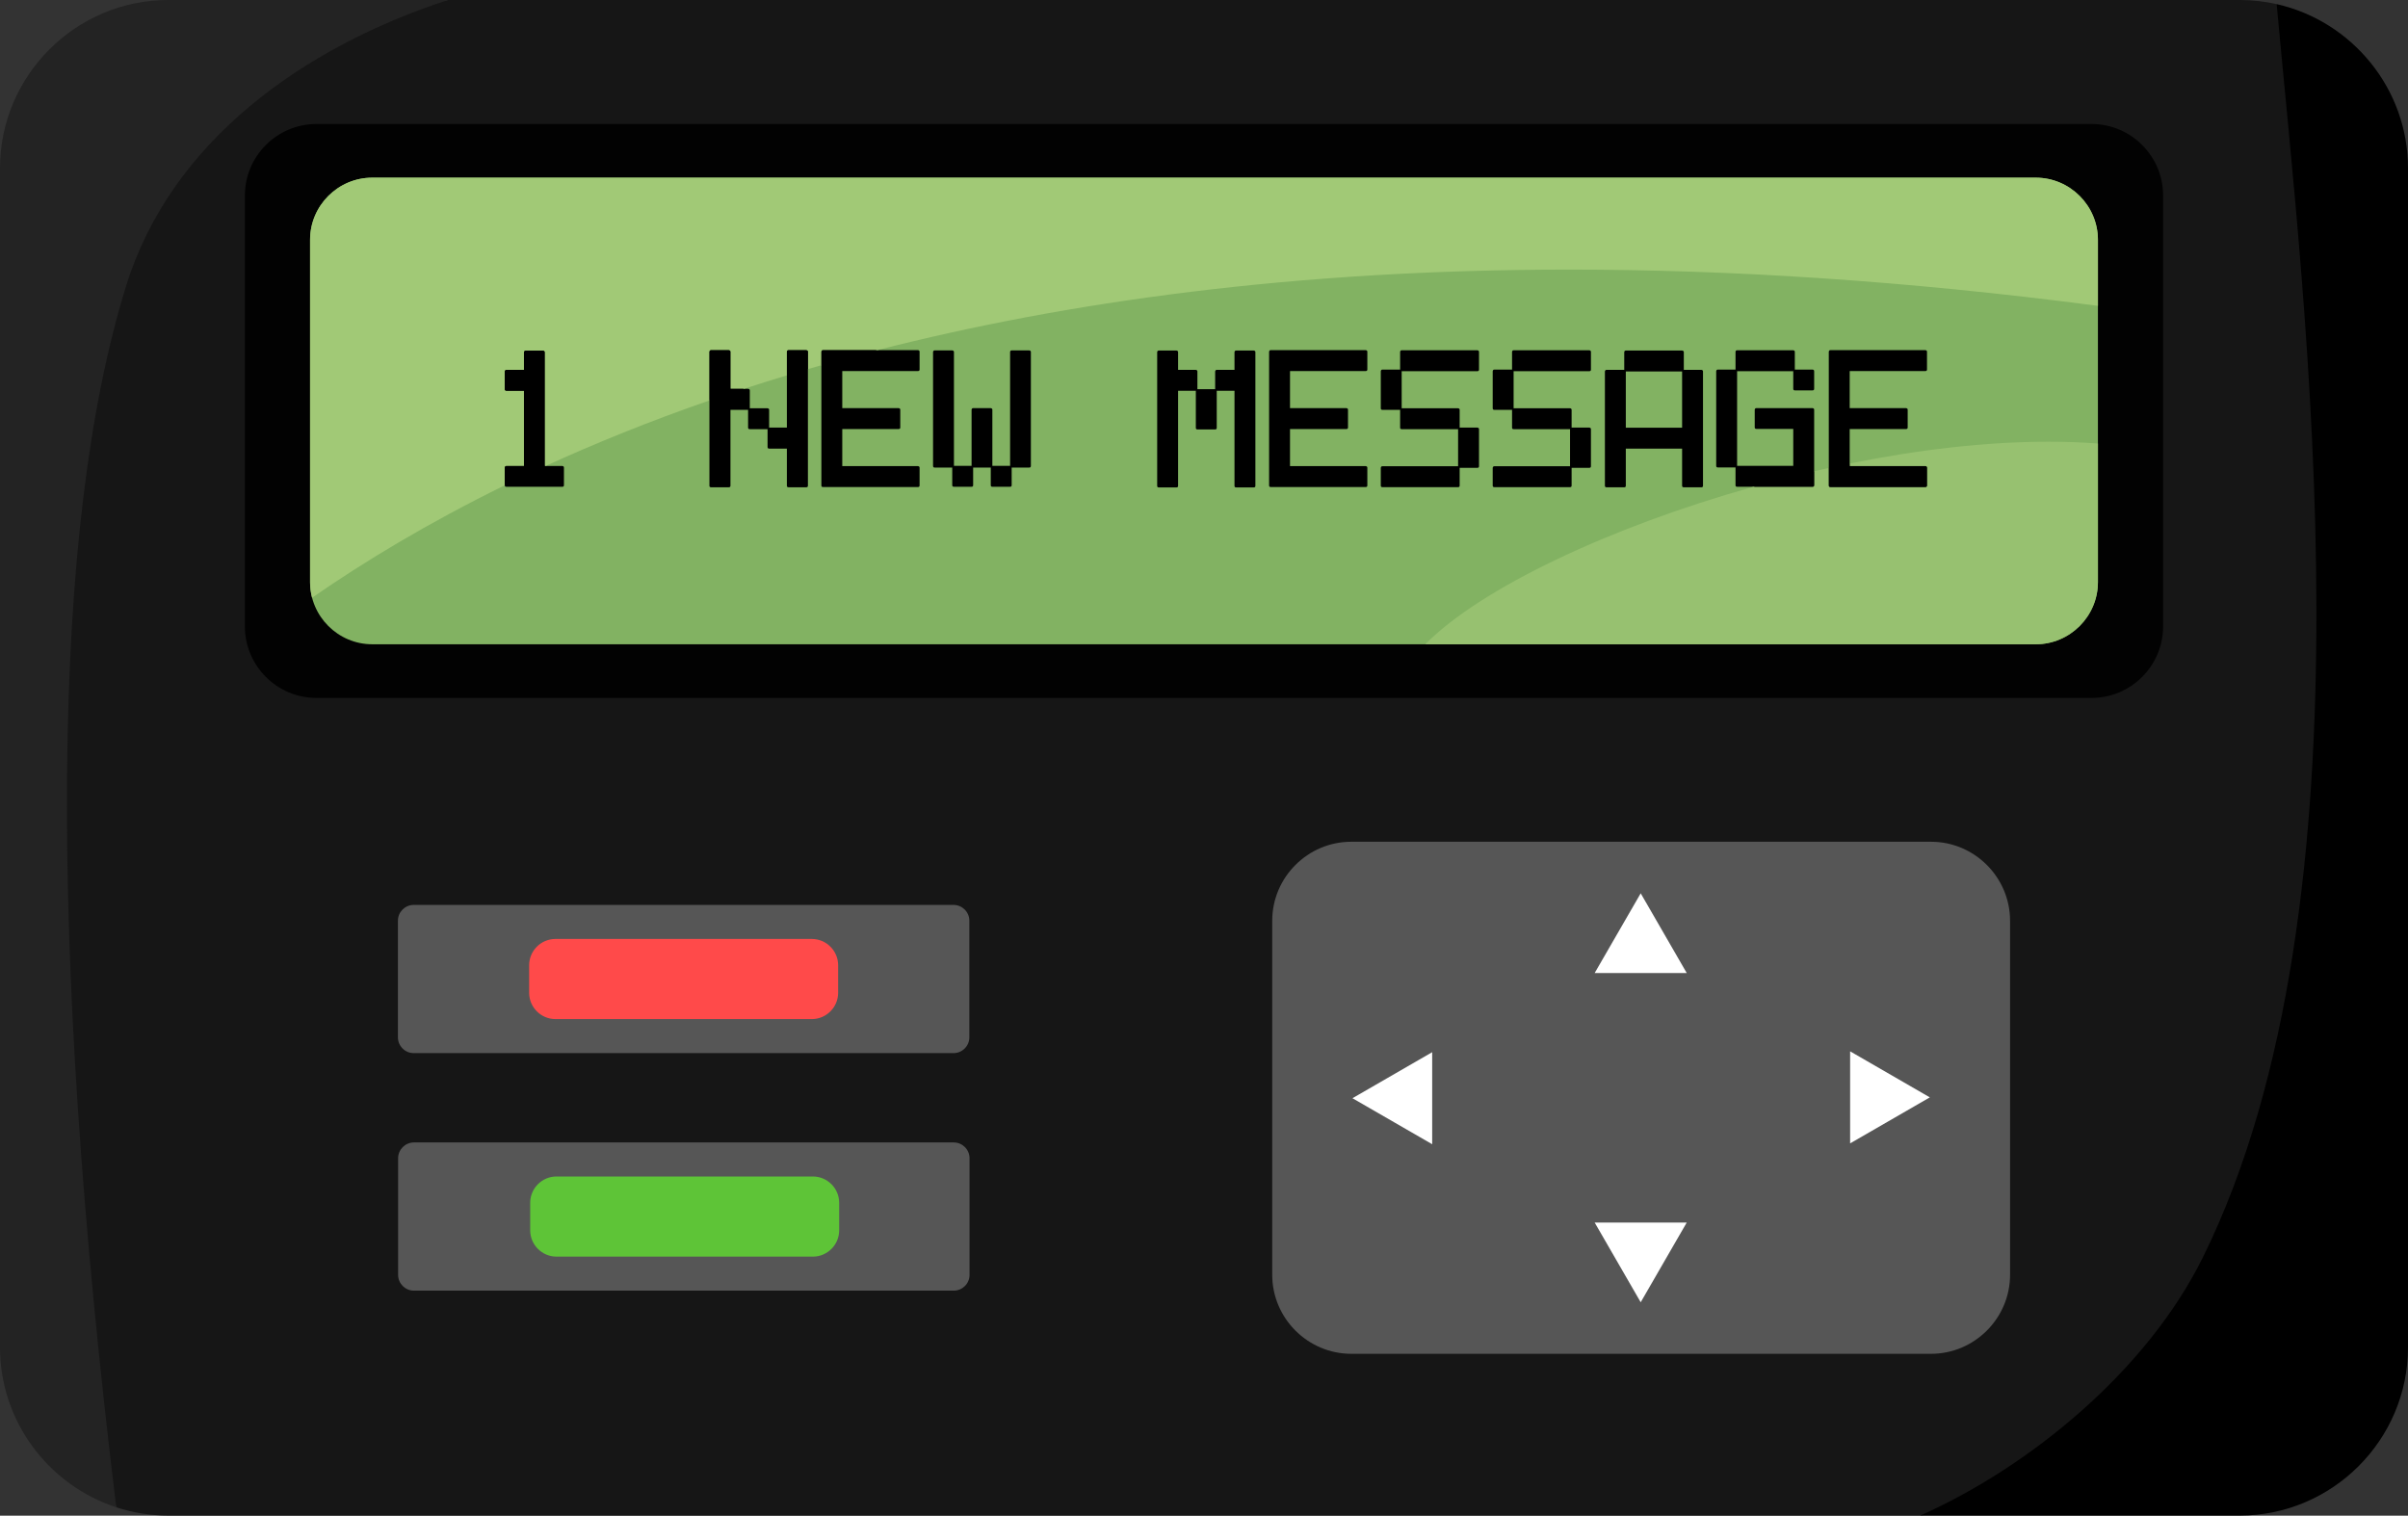 <?xml version="1.0" encoding="UTF-8"?><svg xmlns="http://www.w3.org/2000/svg" xmlns:xlink="http://www.w3.org/1999/xlink" height="314.1" preserveAspectRatio="xMidYMid meet" version="1.0" viewBox="0.0 0.0 499.0 314.1" width="499.0" zoomAndPan="magnify"><rect x="0.0" y="0.0" width="499.0" height="314.1" fill="#333333" stroke="none"/><defs><clipPath id="a"><path d="M 9 0 L 488 0 L 488 314.078 L 9 314.078 Z M 9 0"/></clipPath><clipPath id="b"><path d="M 397 0 L 499 0 L 499 314.078 L 397 314.078 Z M 397 0"/></clipPath></defs><g><g clip-path="url(#a)"><path d="M 471.781 0.852 C 469.324 0.297 466.77 0 464.148 0 L 92.84 0 C 59.461 6.316 29.793 26.832 20.473 56.848 C 4.965 106.797 5.012 231.746 24.09 312.367 C 27.48 313.477 31.098 314.078 34.848 314.078 L 397.934 314.078 C 511.633 296.656 491.594 51.84 471.781 0.852" fill="#161616"/></g><g clip-path="url(#b)"><path d="M 499 279.23 L 499 34.848 C 499 18.301 487.312 4.355 471.781 0.852 C 477.52 63.77 493.105 186.336 456.527 260.5 C 444.77 284.336 420.289 304.121 397.934 314.078 L 464.148 314.078 C 483.316 314.078 499 298.398 499 279.23"/></g><g><path d="M 26.137 59.242 C 35.457 29.227 62.887 9.766 92.84 0 L 34.848 0 C 15.684 0 0 15.684 0 34.848 L 0 279.23 C 0 294.648 10.145 307.809 24.09 312.367 C 9.699 194.215 10.629 109.195 26.137 59.242" fill="#232323"/></g><g><path d="M 433.453 144.633 L 65.547 144.633 C 57.41 144.633 50.75 137.977 50.75 129.836 L 50.75 40.5 C 50.75 32.359 57.41 25.699 65.547 25.699 L 433.453 25.699 C 441.59 25.699 448.25 32.359 448.25 40.5 L 448.25 129.836 C 448.25 137.977 441.59 144.633 433.453 144.633" fill="#020202"/></g><g><path d="M 421.863 133.516 L 77.137 133.516 C 70.051 133.516 64.254 127.719 64.254 120.633 L 64.254 49.703 C 64.254 42.617 70.051 36.82 77.137 36.82 L 421.863 36.82 C 428.949 36.82 434.746 42.617 434.746 49.703 L 434.746 120.633 C 434.746 127.719 428.949 133.516 421.863 133.516" fill="#82b262"/></g><g><path d="M 108.902 72.672 L 112.559 72.672 C 112.773 72.707 112.883 72.824 112.883 73.023 L 112.883 96.57 L 116.535 96.57 C 116.754 96.605 116.863 96.715 116.863 96.895 L 116.863 100.551 C 116.863 100.766 116.754 100.875 116.535 100.875 L 104.926 100.875 C 104.711 100.875 104.602 100.766 104.602 100.551 L 104.602 96.895 C 104.637 96.68 104.746 96.57 104.926 96.57 L 108.578 96.57 L 108.578 80.98 L 104.926 80.98 C 104.711 80.98 104.602 80.863 104.602 80.629 L 104.602 77 C 104.637 76.766 104.746 76.648 104.926 76.648 L 108.578 76.648 L 108.578 73.023 C 108.613 72.789 108.723 72.672 108.902 72.672"/></g><g><path d="M 147.34 72.562 L 151.02 72.562 C 151.254 72.598 151.371 72.707 151.371 72.887 L 151.371 80.574 L 155.023 80.574 C 155.258 80.609 155.379 80.727 155.379 80.926 L 155.379 84.605 L 159.059 84.605 C 159.273 84.645 159.383 84.75 159.383 84.934 L 159.383 88.613 L 163.062 88.613 L 163.062 72.887 C 163.102 72.672 163.207 72.562 163.391 72.562 L 167.07 72.562 C 167.305 72.598 167.422 72.707 167.422 72.887 L 167.422 100.656 C 167.422 100.875 167.305 100.98 167.07 100.98 L 163.391 100.98 C 163.172 100.98 163.062 100.875 163.062 100.656 L 163.062 92.973 L 159.383 92.973 C 159.168 92.973 159.059 92.852 159.059 92.617 L 159.059 88.938 L 155.379 88.938 C 155.141 88.938 155.023 88.828 155.023 88.613 L 155.023 84.934 L 151.371 84.934 L 151.371 100.656 C 151.371 100.875 151.254 100.98 151.02 100.98 L 147.34 100.98 C 147.121 100.98 147.012 100.875 147.012 100.656 L 147.012 72.887 C 147.051 72.672 147.156 72.562 147.34 72.562"/></g><g><path d="M 170.535 72.562 L 190.238 72.562 C 190.453 72.598 190.562 72.707 190.562 72.887 L 190.562 76.57 C 190.562 76.785 190.453 76.895 190.238 76.895 L 174.539 76.895 L 174.539 84.578 L 186.234 84.578 C 186.449 84.617 186.559 84.727 186.559 84.906 L 186.559 88.586 C 186.559 88.801 186.449 88.91 186.234 88.91 L 174.539 88.91 L 174.539 96.598 L 190.238 96.598 C 190.453 96.633 190.562 96.742 190.562 96.922 L 190.562 100.605 C 190.562 100.82 190.453 100.93 190.238 100.93 L 170.535 100.93 C 170.316 100.93 170.211 100.82 170.211 100.605 L 170.211 72.887 C 170.246 72.672 170.352 72.562 170.535 72.562"/></g><g><path d="M 193.676 72.617 L 197.328 72.617 C 197.562 72.652 197.684 72.762 197.684 72.941 L 197.684 96.543 L 201.336 96.543 L 201.336 84.906 C 201.371 84.688 201.48 84.578 201.66 84.578 L 205.312 84.578 C 205.531 84.617 205.641 84.727 205.641 84.906 L 205.641 96.543 L 209.32 96.543 L 209.32 72.941 C 209.34 72.727 209.445 72.617 209.645 72.617 L 213.301 72.617 C 213.516 72.652 213.625 72.762 213.625 72.941 L 213.625 96.543 C 213.625 96.777 213.516 96.895 213.301 96.895 L 209.645 96.895 L 209.645 100.551 C 209.645 100.766 209.535 100.875 209.32 100.875 L 205.641 100.875 C 205.422 100.875 205.312 100.766 205.312 100.551 L 205.312 96.895 L 201.66 96.895 L 201.66 100.551 C 201.66 100.766 201.551 100.875 201.336 100.875 L 197.684 100.875 C 197.445 100.875 197.328 100.766 197.328 100.551 L 197.328 96.895 L 193.676 96.895 C 193.461 96.895 193.352 96.777 193.352 96.543 L 193.352 72.941 C 193.387 72.727 193.496 72.617 193.676 72.617"/></g><g><path d="M 240.121 72.645 L 243.805 72.645 C 244.02 72.68 244.129 72.789 244.129 72.969 L 244.129 76.648 L 247.809 76.648 C 248.023 76.688 248.133 76.793 248.133 76.973 L 248.133 80.656 L 251.812 80.656 L 251.812 76.973 C 251.852 76.758 251.957 76.648 252.141 76.648 L 255.82 76.648 L 255.82 72.969 C 255.855 72.754 255.965 72.645 256.145 72.645 L 259.824 72.645 C 260.043 72.68 260.148 72.789 260.148 72.969 L 260.148 100.684 C 260.148 100.902 260.043 101.008 259.824 101.008 L 256.145 101.008 C 255.93 101.008 255.82 100.902 255.82 100.684 L 255.82 80.98 L 252.141 80.98 L 252.141 88.668 C 252.141 88.883 252.031 88.992 251.812 88.992 L 248.133 88.992 C 247.918 88.992 247.809 88.883 247.809 88.668 L 247.809 80.98 L 244.129 80.98 L 244.129 100.684 C 244.129 100.902 244.02 101.008 243.805 101.008 L 240.121 101.008 C 239.906 101.008 239.797 100.902 239.797 100.684 L 239.797 72.969 C 239.832 72.754 239.941 72.645 240.121 72.645"/></g><g><path d="M 263.316 72.562 L 283.02 72.562 C 283.238 72.598 283.348 72.707 283.348 72.887 L 283.348 76.57 C 283.348 76.785 283.238 76.895 283.02 76.895 L 267.324 76.895 L 267.324 84.578 L 279.016 84.578 C 279.23 84.617 279.34 84.727 279.34 84.906 L 279.34 88.586 C 279.34 88.801 279.23 88.91 279.016 88.91 L 267.324 88.91 L 267.324 96.598 L 283.02 96.598 C 283.238 96.633 283.348 96.742 283.348 96.922 L 283.348 100.605 C 283.348 100.82 283.238 100.93 283.02 100.93 L 263.316 100.93 C 263.102 100.93 262.992 100.82 262.992 100.605 L 262.992 72.887 C 263.027 72.672 263.137 72.562 263.316 72.562"/></g><g><path d="M 290.465 72.59 L 306.164 72.59 C 306.379 72.625 306.488 72.734 306.488 72.914 L 306.488 76.594 C 306.488 76.812 306.379 76.922 306.164 76.922 L 290.465 76.922 L 290.465 84.605 L 302.156 84.605 C 302.375 84.645 302.48 84.75 302.48 84.934 L 302.48 88.613 L 306.164 88.613 C 306.379 88.648 306.488 88.758 306.488 88.938 L 306.488 96.625 C 306.488 96.84 306.379 96.949 306.164 96.949 L 302.48 96.949 L 302.48 100.629 C 302.48 100.848 302.375 100.953 302.156 100.953 L 286.461 100.953 C 286.242 100.953 286.137 100.848 286.137 100.629 L 286.137 96.949 C 286.172 96.734 286.277 96.625 286.461 96.625 L 302.156 96.625 L 302.156 88.938 L 290.465 88.938 C 290.25 88.938 290.141 88.828 290.141 88.613 L 290.141 84.934 L 286.461 84.934 C 286.242 84.934 286.137 84.824 286.137 84.605 L 286.137 76.922 C 286.172 76.703 286.277 76.594 286.461 76.594 L 290.141 76.594 L 290.141 72.914 C 290.176 72.699 290.285 72.59 290.465 72.59"/></g><g><path d="M 313.66 72.59 L 329.359 72.59 C 329.574 72.625 329.684 72.734 329.684 72.914 L 329.684 76.594 C 329.684 76.812 329.574 76.922 329.359 76.922 L 313.66 76.922 L 313.66 84.605 L 325.355 84.605 C 325.57 84.645 325.68 84.75 325.68 84.934 L 325.68 88.613 L 329.359 88.613 C 329.574 88.648 329.684 88.758 329.684 88.938 L 329.684 96.625 C 329.684 96.84 329.574 96.949 329.359 96.949 L 325.68 96.949 L 325.68 100.629 C 325.68 100.848 325.57 100.953 325.355 100.953 L 309.656 100.953 C 309.438 100.953 309.328 100.848 309.328 100.629 L 309.328 96.949 C 309.367 96.734 309.477 96.625 309.656 96.625 L 325.355 96.625 L 325.355 88.938 L 313.66 88.938 C 313.445 88.938 313.336 88.828 313.336 88.613 L 313.336 84.934 L 309.656 84.934 C 309.438 84.934 309.328 84.824 309.328 84.605 L 309.328 76.922 C 309.367 76.703 309.477 76.594 309.656 76.594 L 313.336 76.594 L 313.336 72.914 C 313.371 72.699 313.48 72.59 313.66 72.59"/></g><g><path d="M 336.91 76.973 L 336.91 88.641 L 348.574 88.641 L 348.574 76.973 Z M 336.91 72.645 L 348.574 72.645 C 348.812 72.68 348.93 72.789 348.93 72.969 L 348.93 76.648 L 352.582 76.648 C 352.801 76.688 352.906 76.793 352.906 76.973 L 352.906 100.656 C 352.906 100.875 352.801 100.984 352.582 100.984 L 348.93 100.984 C 348.691 100.984 348.574 100.875 348.574 100.656 L 348.574 92.973 L 336.91 92.973 L 336.91 100.656 C 336.91 100.875 336.805 100.984 336.586 100.984 L 332.906 100.984 C 332.688 100.984 332.578 100.875 332.578 100.656 L 332.578 76.973 C 332.617 76.758 332.727 76.648 332.906 76.648 L 336.586 76.648 L 336.586 72.969 C 336.621 72.754 336.73 72.645 336.91 72.645"/></g><g><path d="M 359.973 72.59 L 371.609 72.59 C 371.824 72.625 371.934 72.734 371.934 72.914 L 371.934 76.594 L 375.617 76.594 C 375.832 76.613 375.941 76.723 375.941 76.922 L 375.941 80.574 C 375.941 80.789 375.832 80.898 375.617 80.898 L 371.934 80.898 C 371.719 80.898 371.609 80.789 371.609 80.574 L 371.609 76.922 L 359.973 76.922 L 359.973 96.543 L 371.609 96.543 L 371.609 88.883 L 363.949 88.883 C 363.734 88.883 363.625 88.773 363.625 88.559 L 363.625 84.906 C 363.66 84.688 363.77 84.578 363.949 84.578 L 375.617 84.578 C 375.832 84.617 375.941 84.727 375.941 84.906 L 375.941 100.551 C 375.941 100.766 375.832 100.875 375.617 100.875 L 359.973 100.875 C 359.754 100.875 359.645 100.766 359.645 100.551 L 359.645 96.867 L 355.965 96.867 C 355.75 96.867 355.641 96.762 355.641 96.543 L 355.641 76.922 C 355.676 76.703 355.785 76.594 355.965 76.594 L 359.645 76.594 L 359.645 72.914 C 359.664 72.699 359.773 72.59 359.973 72.59"/></g><g><path d="M 379.297 72.562 L 399 72.562 C 399.219 72.598 399.324 72.707 399.324 72.887 L 399.324 76.57 C 399.324 76.785 399.219 76.895 399 76.895 L 383.305 76.895 L 383.305 84.578 L 394.996 84.578 C 395.211 84.617 395.32 84.727 395.32 84.906 L 395.32 88.586 C 395.32 88.801 395.211 88.91 394.996 88.91 L 383.305 88.91 L 383.305 96.598 L 399 96.598 C 399.219 96.633 399.324 96.742 399.324 96.922 L 399.324 100.605 C 399.324 100.82 399.219 100.93 399 100.93 L 379.297 100.93 C 379.078 100.93 378.973 100.82 378.973 100.605 L 378.973 72.887 C 379.008 72.672 379.117 72.562 379.297 72.562"/></g><g><path d="M 64.668 123.871 C 64.406 122.859 64.262 121.805 64.254 120.715 C 64.254 120.715 64.254 120.711 64.254 120.711 C 64.254 120.703 64.254 120.695 64.254 120.691 C 64.254 120.688 64.254 120.684 64.254 120.684 C 64.254 120.676 64.254 120.672 64.254 120.664 C 64.254 120.664 64.254 120.66 64.254 120.656 C 64.254 120.648 64.254 120.641 64.254 120.633 L 64.254 49.703 C 64.254 42.617 70.051 36.82 77.137 36.82 L 421.863 36.82 C 428.949 36.82 434.746 42.617 434.746 49.703 L 434.746 63.383 C 394.844 58.148 358.41 55.871 325.215 55.871 C 268.266 55.871 220.84 62.578 181.797 72.562 L 170.535 72.562 C 170.352 72.562 170.246 72.672 170.211 72.887 L 170.211 75.688 C 169.273 75.953 168.344 76.223 167.422 76.488 L 167.422 72.887 C 167.422 72.707 167.305 72.598 167.07 72.562 L 163.391 72.562 C 163.207 72.562 163.102 72.672 163.062 72.887 L 163.062 77.785 C 160.047 78.695 157.094 79.625 154.188 80.574 L 151.371 80.574 L 151.371 72.887 C 151.371 72.707 151.254 72.598 151.02 72.562 L 147.34 72.562 C 147.156 72.562 147.051 72.672 147.012 72.887 L 147.012 82.988 C 134.641 87.277 123.34 91.859 113.051 96.57 L 112.883 96.57 L 112.883 73.023 C 112.883 72.824 112.773 72.707 112.559 72.672 L 108.902 72.672 C 108.723 72.672 108.613 72.789 108.578 73.023 L 108.578 76.648 L 104.926 76.648 C 104.746 76.648 104.637 76.766 104.602 77 L 104.602 80.629 C 104.602 80.863 104.711 80.98 104.926 80.98 L 108.578 80.98 L 108.578 96.57 L 104.926 96.57 C 104.746 96.57 104.637 96.68 104.602 96.895 L 104.602 100.551 C 104.602 100.559 104.602 100.566 104.602 100.574 C 88.699 108.375 75.469 116.387 64.668 123.871" fill="#a1c976"/></g><g><path d="M 104.602 100.574 C 104.602 100.566 104.602 100.559 104.602 100.551 L 104.602 96.895 C 104.637 96.68 104.746 96.57 104.926 96.57 L 108.578 96.57 L 108.578 80.98 L 104.926 80.98 C 104.711 80.98 104.602 80.863 104.602 80.629 L 104.602 77 C 104.637 76.766 104.746 76.648 104.926 76.648 L 108.578 76.648 L 108.578 73.023 C 108.613 72.789 108.723 72.672 108.902 72.672 L 112.559 72.672 C 112.773 72.707 112.883 72.824 112.883 73.023 L 112.883 96.57 L 113.051 96.57 C 110.152 97.898 107.34 99.23 104.602 100.574"/></g><g><path d="M 147.012 82.988 L 147.012 72.887 C 147.051 72.672 147.156 72.562 147.34 72.562 L 151.02 72.562 C 151.254 72.598 151.371 72.707 151.371 72.887 L 151.371 80.574 L 154.188 80.574 C 151.762 81.367 149.359 82.176 147.012 82.988 M 163.062 77.785 L 163.062 72.887 C 163.102 72.672 163.207 72.562 163.391 72.562 L 167.07 72.562 C 167.305 72.598 167.422 72.707 167.422 72.887 L 167.422 76.488 C 165.953 76.918 164.504 77.348 163.062 77.785"/></g><g><path d="M 170.211 75.688 L 170.211 72.887 C 170.246 72.672 170.352 72.562 170.535 72.562 L 181.797 72.562 C 177.848 73.57 173.988 74.613 170.211 75.688"/></g><g><path d="M 421.863 133.516 L 295.348 133.516 C 306.836 121.906 333.559 109.227 363.375 100.875 L 375.617 100.875 C 375.832 100.875 375.941 100.766 375.941 100.551 L 375.941 97.66 C 376.949 97.426 377.957 97.199 378.973 96.977 L 378.973 100.605 C 378.973 100.82 379.078 100.93 379.297 100.93 L 399 100.93 C 399.219 100.93 399.324 100.82 399.324 100.605 L 399.324 96.922 C 399.324 96.742 399.219 96.633 399 96.598 L 383.305 96.598 L 383.305 96.062 C 397.332 93.219 411.445 91.539 424.48 91.539 C 427.984 91.539 431.422 91.66 434.746 91.914 L 434.746 120.633 C 434.746 127.719 428.949 133.516 421.863 133.516" fill="#97c170"/></g><g><path d="M 375.617 100.875 L 363.375 100.875 C 367.516 99.715 371.715 98.637 375.941 97.66 L 375.941 100.551 C 375.941 100.766 375.832 100.875 375.617 100.875"/></g><g><path d="M 399 100.93 L 379.297 100.93 C 379.078 100.93 378.973 100.82 378.973 100.605 L 378.973 96.977 C 380.41 96.66 381.859 96.352 383.305 96.062 L 383.305 96.598 L 399 96.598 C 399.219 96.633 399.324 96.742 399.324 96.922 L 399.324 100.605 C 399.324 100.82 399.219 100.93 399 100.93"/></g><g><path d="M 197.605 218.242 L 85.727 218.242 C 83.93 218.242 82.461 216.773 82.461 214.977 L 82.461 190.801 C 82.461 189.004 83.93 187.531 85.727 187.531 L 197.605 187.531 C 199.402 187.531 200.875 189.004 200.875 190.801 L 200.875 214.977 C 200.875 216.773 199.402 218.242 197.605 218.242" fill="#565656"/></g><g><path d="M 168.238 211.191 L 115.098 211.191 C 112.102 211.191 109.652 208.742 109.652 205.746 L 109.652 200.031 C 109.652 197.035 112.102 194.586 115.098 194.586 L 168.238 194.586 C 171.23 194.586 173.684 197.035 173.684 200.031 L 173.684 205.746 C 173.684 208.742 171.23 211.191 168.238 211.191" fill="#ff4a4a"/></g><g><path d="M 197.645 267.469 L 85.77 267.469 C 83.973 267.469 82.5 266 82.5 264.203 L 82.5 240.027 C 82.5 238.23 83.973 236.758 85.77 236.758 L 197.645 236.758 C 199.441 236.758 200.914 238.23 200.914 240.027 L 200.914 264.203 C 200.914 266 199.441 267.469 197.645 267.469" fill="#565656"/></g><g><path d="M 168.453 260.418 L 115.316 260.418 C 112.32 260.418 109.871 257.969 109.871 254.973 L 109.871 249.258 C 109.871 246.262 112.32 243.812 115.316 243.812 L 168.453 243.812 C 171.449 243.812 173.898 246.262 173.898 249.258 L 173.898 254.973 C 173.898 257.969 171.449 260.418 168.453 260.418" fill="#5ec437"/></g><g><path d="M 400.16 280.559 L 280.016 280.559 C 271.008 280.559 263.637 273.188 263.637 264.18 L 263.637 190.82 C 263.637 181.812 271.008 174.441 280.016 174.441 L 400.16 174.441 C 409.168 174.441 416.539 181.812 416.539 190.82 L 416.539 264.18 C 416.539 273.188 409.168 280.559 400.16 280.559" fill="#565656"/></g><g><path d="M 339.996 185.125 L 330.457 201.645 L 349.535 201.645 Z M 339.996 185.125" fill="#fff"/></g><g><path d="M 339.996 269.875 L 330.457 253.355 L 349.535 253.355 Z M 339.996 269.875" fill="#fff"/></g><g><path d="M 280.266 227.59 L 296.785 237.125 L 296.785 218.051 Z M 280.266 227.59" fill="#fff"/></g><g><path d="M 399.91 227.414 L 383.395 236.949 L 383.395 217.875 Z M 399.91 227.414" fill="#fff"/></g></g></svg>